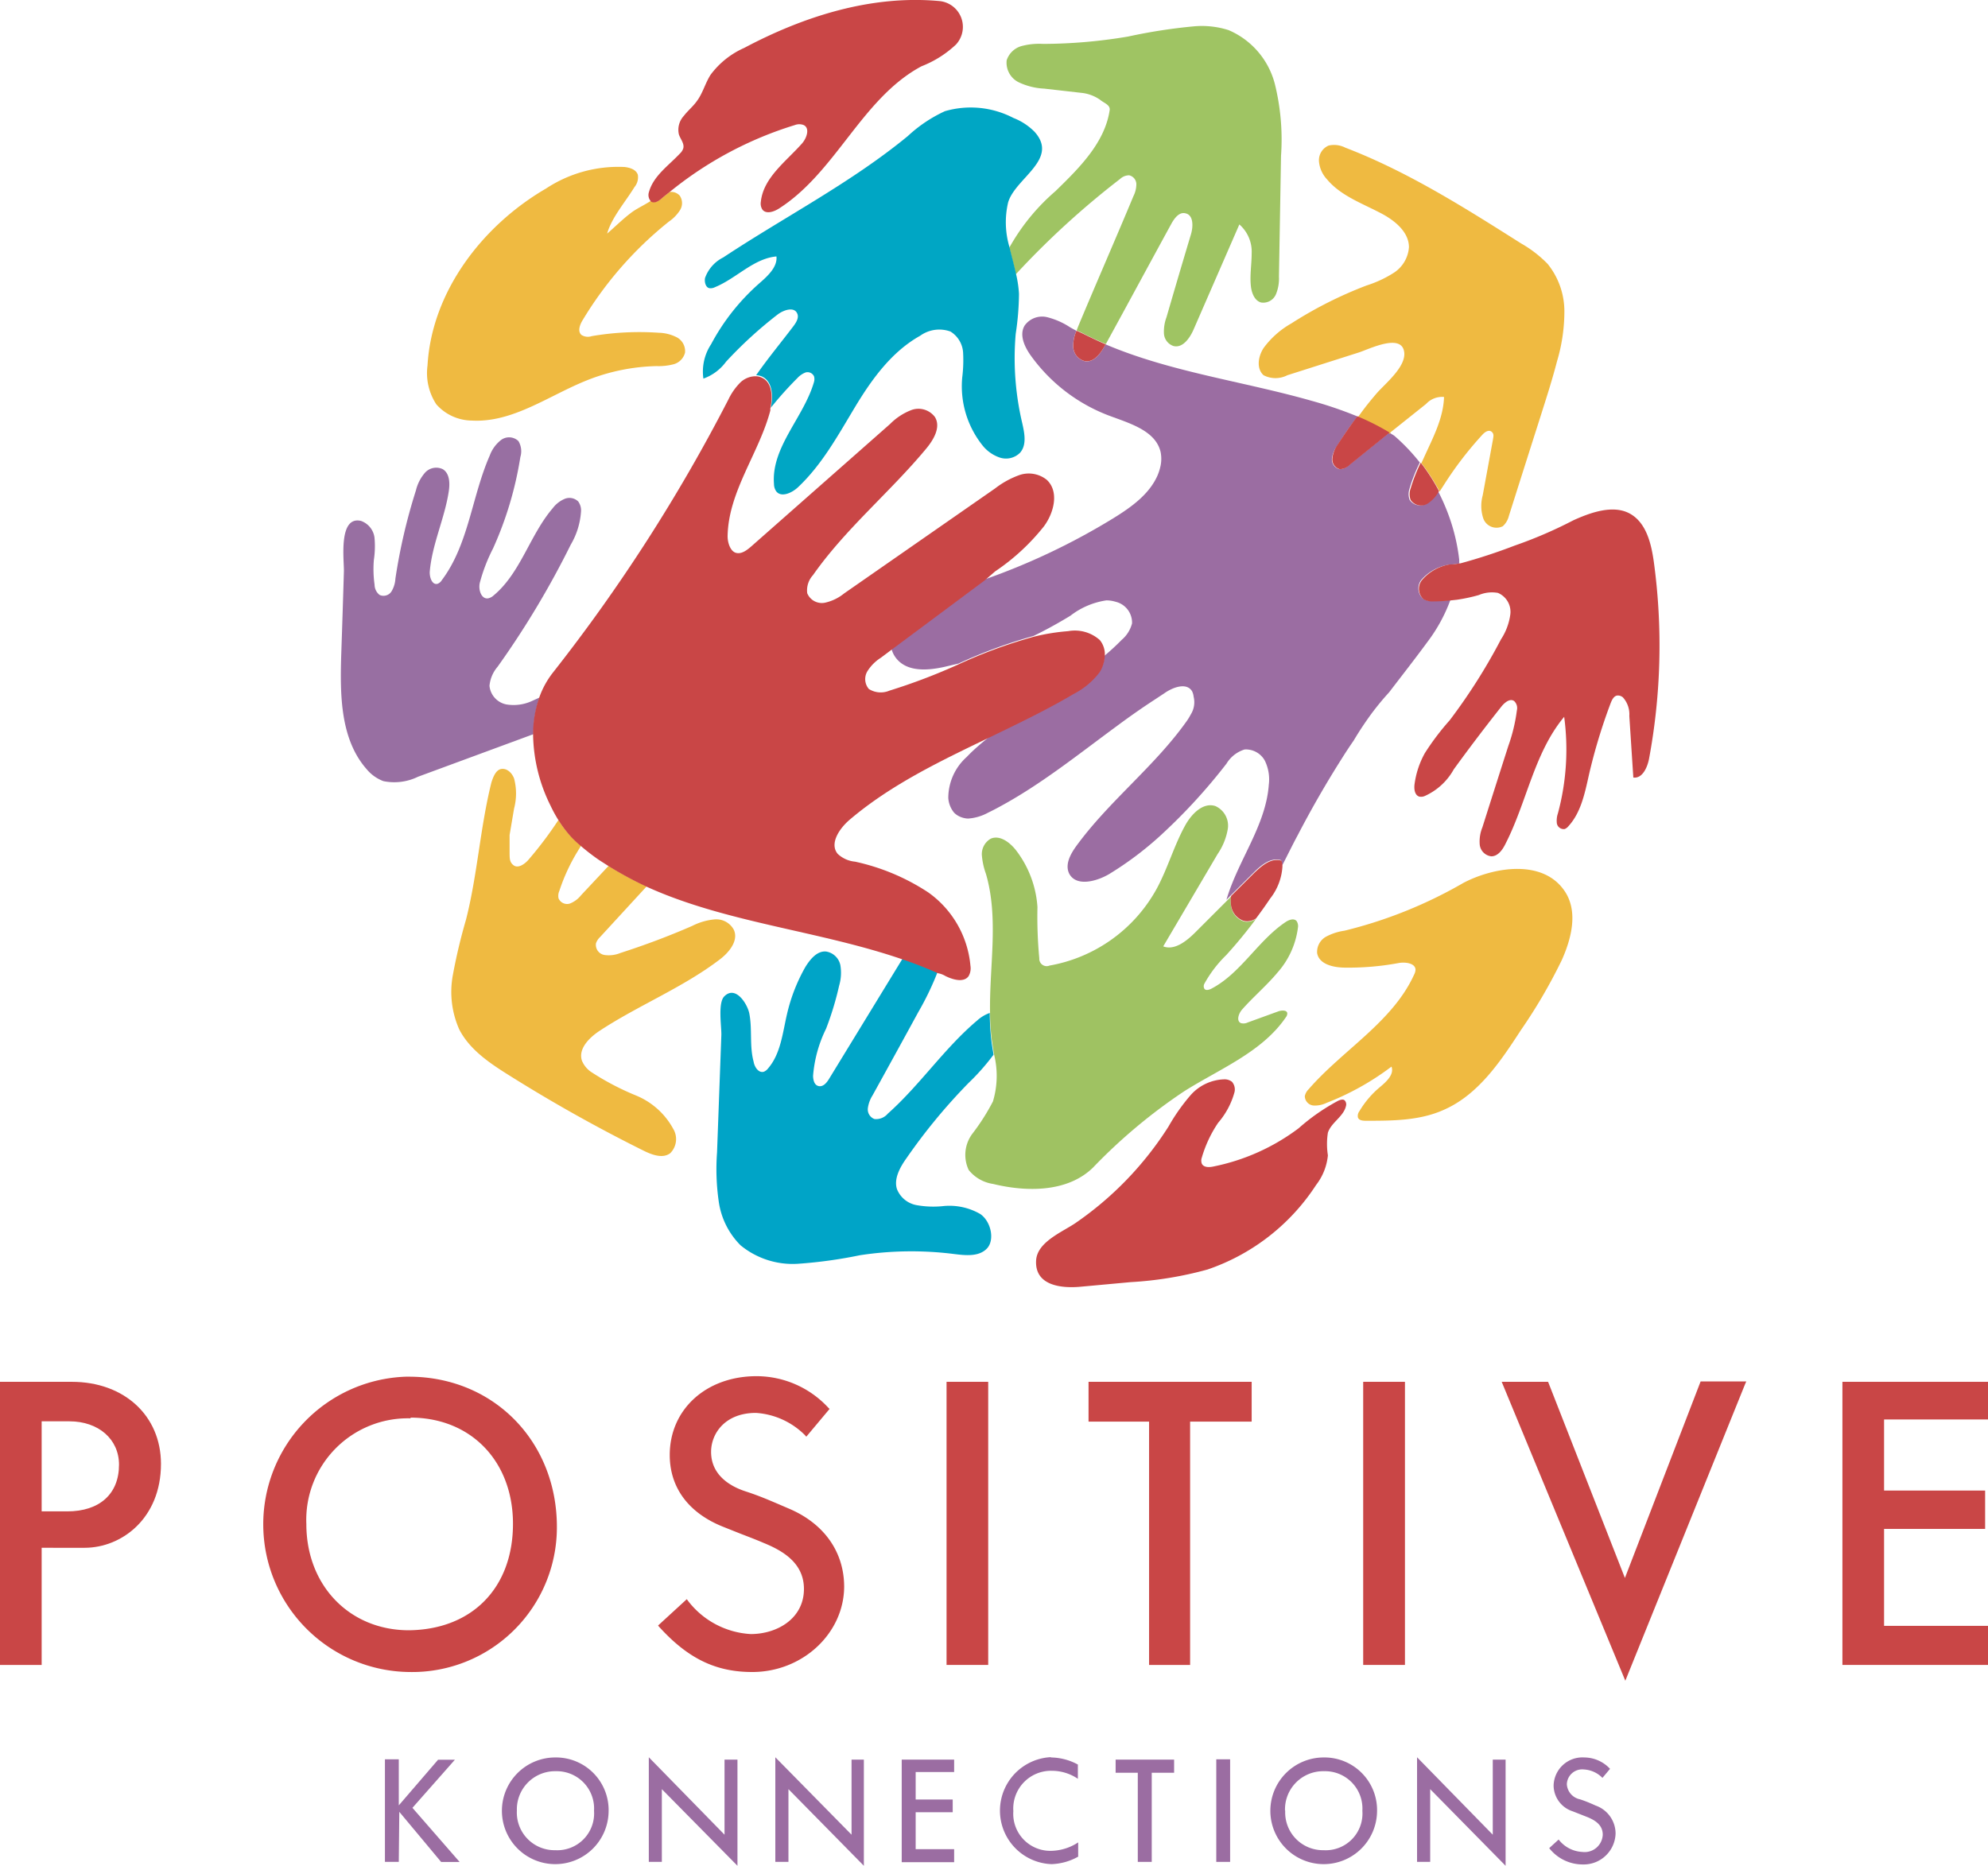 <svg xmlns="http://www.w3.org/2000/svg" viewBox="0 0 193.77 181.89"><defs><style>.cls-1{fill:#efba41;}.cls-2{fill:#986fa2;}.cls-3{fill:#c94646;}.cls-4{fill:#00a4c7;}.cls-5{fill:#9b6da2;}.cls-6{fill:#9fc463;}.cls-7{fill:#00a6c4;}.cls-8{fill:#9fc262;}</style></defs><g id="Layer_2" data-name="Layer 2"><g id="main"><path class="cls-1" d="M56.64,87.27a2.64,2.64,0,0,1-1.08.81.9.9,0,0,1-1.12-.51,1.19,1.19,0,0,1,.08-.72,18.37,18.37,0,0,1,1.82-3.92q.15-.25.3-.48a11.89,11.89,0,0,1-1-.93,10.85,10.85,0,0,1-1.21-1.58,37.06,37.06,0,0,1-2.89,3.84c-.36.43-1,.89-1.44.6s-.42-.72-.43-1.13c0-.62,0-1.23,0-1.85.15-.86.29-1.73.44-2.59a5.74,5.74,0,0,0,0-2.91c-.19-.52-.66-1-1.21-.94s-.82.75-1,1.31c-1.1,4.4-1.36,9-2.48,13.39A54.36,54.36,0,0,0,44.15,95a9,9,0,0,0,.62,5.37c1,1.93,2.88,3.22,4.71,4.37a150.23,150.23,0,0,0,13.28,7.45c.81.4,1.85.78,2.57.23a1.94,1.94,0,0,0,.29-2.37A7.27,7.27,0,0,0,62,106.8a26,26,0,0,1-4.37-2.29,2.47,2.47,0,0,1-.91-1.11c-.38-1.16.72-2.25,1.74-2.92,3.75-2.46,8-4.16,11.57-6.85,1-.72,2-1.92,1.49-3a1.94,1.94,0,0,0-1.88-1,6,6,0,0,0-2.16.63c-2.29,1-4.61,1.87-7,2.64a3,3,0,0,1-1.55.2,1,1,0,0,1-.84-1.14,1.54,1.54,0,0,1,.4-.61l4.54-4.94a32.18,32.18,0,0,1-3.71-2Z"/><path class="cls-2" d="M51.91,68.31a4.29,4.29,0,0,1-2.57.36,2.05,2.05,0,0,1-1.63-1.81A3.31,3.31,0,0,1,48.5,65,86.35,86.35,0,0,0,55.63,53.1a7.31,7.31,0,0,0,1-3.21,1.47,1.47,0,0,0-.27-1A1.22,1.22,0,0,0,55,48.65a2.85,2.85,0,0,0-1.13.9c-2.24,2.62-3.12,6.31-5.77,8.51a1.13,1.13,0,0,1-.52.27c-.69.11-1-.91-.79-1.6a16.65,16.65,0,0,1,1.27-3.27,34.66,34.66,0,0,0,2.66-8.91A1.92,1.92,0,0,0,50.53,43a1.31,1.31,0,0,0-1.7-.1,3.4,3.4,0,0,0-1.09,1.5c-1.76,4-2.05,8.66-4.67,12.15a.85.85,0,0,1-.41.36c-.54.16-.81-.64-.77-1.2.23-2.67,1.45-5.16,1.85-7.8.12-.79.1-1.75-.58-2.17a1.47,1.47,0,0,0-1.75.36,4.09,4.09,0,0,0-.87,1.71,55.42,55.42,0,0,0-2,8.6,2.7,2.7,0,0,1-.36,1.21A.92.92,0,0,1,37,58a1.28,1.28,0,0,1-.49-1,10.8,10.8,0,0,1-.07-2.41,9,9,0,0,0,.06-2.2,2,2,0,0,0-1.32-1.61c-2.23-.51-1.63,3.88-1.66,4.92q-.12,4.08-.26,8.14c-.12,3.91-.1,8.23,2.49,11.16a3.89,3.89,0,0,0,1.62,1.15,5.28,5.28,0,0,0,3.38-.43L52,71.57A10.63,10.63,0,0,1,52.59,68Z"/><path class="cls-3" d="M130.43,107.31a20,20,0,0,0-3.85,2.68,20.54,20.54,0,0,1-8.36,3.74c-.39.08-.91.08-1.08-.29a.86.86,0,0,1,0-.59,12.08,12.08,0,0,1,1.59-3.39,7.66,7.66,0,0,0,1.6-3,1.14,1.14,0,0,0-.25-1,1.16,1.16,0,0,0-.72-.24,4.56,4.56,0,0,0-3.31,1.54,19,19,0,0,0-2.16,3.07,32.59,32.59,0,0,1-9.06,9.4c-1.29.88-3.73,1.84-3.84,3.64-.15,2.49,2.51,2.74,4.33,2.57l4.9-.45a35.62,35.62,0,0,0,7.48-1.23,20.5,20.5,0,0,0,10.58-8.24,5.59,5.59,0,0,0,1.15-2.89,7.12,7.12,0,0,1,0-2.21c.33-1,1.52-1.56,1.76-2.59a.58.58,0,0,0-.11-.54C130.94,107.13,130.65,107.21,130.43,107.31Z"/><path class="cls-4" d="M96.47,98.75a3.61,3.61,0,0,0-1.23.74c-3.21,2.71-5.58,6.3-8.71,9.08a1.48,1.48,0,0,1-1.3.52,1,1,0,0,1-.64-1.06,3.15,3.15,0,0,1,.46-1.25q2.24-4.05,4.46-8.12a28,28,0,0,0,1.86-3.86c-1.11-.5-2.25-.94-3.4-1.34L80.8,105.19c-.22.36-.56.78-1,.69s-.54-.6-.55-1a12.61,12.61,0,0,1,1.27-4.6,29.69,29.69,0,0,0,1.27-4.19,4.44,4.44,0,0,0,.12-2,1.69,1.69,0,0,0-1.4-1.33c-.87-.07-1.53.74-2,1.49a16.94,16.94,0,0,0-1.8,4.61c-.43,1.83-.61,3.86-1.84,5.29a1,1,0,0,1-.42.33c-.5.15-.91-.44-1-1-.41-1.52-.11-3.16-.42-4.7-.19-.92-1.34-2.76-2.44-1.64-.64.65-.25,3-.28,3.77l-.42,11.44a22.12,22.12,0,0,0,.17,4.81,7.51,7.51,0,0,0,2.12,4.24,8,8,0,0,0,5.63,1.8,45.08,45.08,0,0,0,6-.83,33.21,33.21,0,0,1,9.18-.12c1.12.14,2.42.28,3.2-.53s.43-2.61-.63-3.36a6,6,0,0,0-3.73-.77,9.26,9.26,0,0,1-2.52-.11,2.54,2.54,0,0,1-1.88-1.55c-.33-1,.29-2.13.91-3a56.22,56.22,0,0,1,6.06-7.35,22.09,22.09,0,0,0,2.44-2.76c-.07-.45-.15-.91-.21-1.37A26,26,0,0,1,96.47,98.75Z"/><path class="cls-5" d="M141.23,55.05a6,6,0,0,0,1-.12c0-.12,0-.24,0-.36a18.77,18.77,0,0,0-.91-4,20.14,20.14,0,0,0-1.16-2.7,3.28,3.28,0,0,1-1.1,1.21,1.22,1.22,0,0,1-1.67-.36,1.66,1.66,0,0,1,0-1.1,15.52,15.52,0,0,1,1-2.53,18.77,18.77,0,0,0-2.5-2.62l-.48-.3-3.87,3.13a1.43,1.43,0,0,1-1,.44,1,1,0,0,1-.72-1,2.53,2.53,0,0,1,.5-1.25c.61-1,1.27-1.95,2-2.89a38.91,38.91,0,0,0-4.49-1.53c-6.67-1.9-13.74-2.8-20.07-5.5l-.06.11c-.42.77-1.06,1.66-1.93,1.54a1.52,1.52,0,0,1-1.17-1.44,3.65,3.65,0,0,1,.32-1.53v0l-.6-.33a7.29,7.29,0,0,0-2.26-1,2.09,2.09,0,0,0-2.19.82c-.55.92,0,2.09.62,2.95a16.6,16.6,0,0,0,7.64,5.84c2,.75,4.53,1.46,5,3.56a3.39,3.39,0,0,1,0,1.27,5.13,5.13,0,0,1-.31,1c-.82,1.85-2.57,3.09-4.3,4.16a65.41,65.41,0,0,1-12.64,6L87,63.16l-.11.08a2.49,2.49,0,0,0,.56,1.05c1.08,1.22,3,1.08,4.61.72l1.36-.32A48.14,48.14,0,0,1,100.73,62c1.12-.54,2.21-1.14,3.28-1.78h0l.33-.2a7.5,7.5,0,0,1,3.49-1.49,3,3,0,0,1,.89.13,2.09,2.09,0,0,1,1.62,2.11,3.11,3.11,0,0,1-1,1.6,22.51,22.51,0,0,1-1.68,1.55,4.09,4.09,0,0,1-.1.61,3,3,0,0,1-.39.9,7.16,7.16,0,0,1-2.52,2.13c-2.41,1.44-4.94,2.67-7.48,3.89l-.66.32c-.55.43-1.09.88-1.6,1.35-.23.21-.46.44-.68.67a5.37,5.37,0,0,0-1.8,4A2.5,2.5,0,0,0,93,79.23h0a1.93,1.93,0,0,0,.36.28,2.14,2.14,0,0,0,1,.29,4.74,4.74,0,0,0,1.92-.56c.41-.2.8-.4,1.18-.61,4-2.16,7.62-5.07,11.32-7.79h0c1.21-.9,2.44-1.77,3.7-2.59l1-.66c.83-.59,2.16-1.08,2.7-.22a1.41,1.41,0,0,1,.16.54,2.24,2.24,0,0,1-.27,1.73,6,6,0,0,1-.36.6c-3.14,4.46-7.61,7.84-10.82,12.26-.57.79-1.11,1.8-.67,2.68l0,0c.54,1,1.85.9,3,.46a6.46,6.46,0,0,0,.84-.4,32.34,32.34,0,0,0,5-3.74,55.61,55.61,0,0,0,6.49-7.06,3.15,3.15,0,0,1,1.74-1.37,1.3,1.3,0,0,1,.34,0,2.1,2.1,0,0,1,1.65,1.08,4.15,4.15,0,0,1,.39,2.35c-.29,4-3,7.36-4.13,11.22l.43-.44,2.24-2.23c.72-.72,1.68-1.51,2.66-1.19a2.44,2.44,0,0,1,.09.54c.52-1,1-2,1.54-3q2-3.85,4.33-7.52.54-.86,1.11-1.68c.55-.93,1.16-1.84,1.8-2.71.53-.7,1.08-1.37,1.66-2,1.26-1.65,2.54-3.28,3.8-5a15.74,15.74,0,0,0,2.17-4,15.76,15.76,0,0,1-1.68.09,1.71,1.71,0,0,1-1-.22,1.36,1.36,0,0,1-.18-1.8A4.47,4.47,0,0,1,141.23,55.05Z"/><path class="cls-1" d="M142.64,86.07a44,44,0,0,1-11.59,4.66,5.42,5.42,0,0,0-1.81.59,1.7,1.7,0,0,0-.86,1.59c.18,1.08,1.54,1.4,2.63,1.42a26.7,26.7,0,0,0,5.28-.44c.67-.13,1.65,0,1.68.63a1.14,1.14,0,0,1-.14.5c-2.11,4.63-6.94,7.32-10.29,11.18a1.3,1.3,0,0,0-.36.66.93.93,0,0,0,.81.91,2.57,2.57,0,0,0,1.3-.25,26.13,26.13,0,0,0,6.34-3.54c.28.77-.5,1.47-1.13,2a9.05,9.05,0,0,0-2,2.35.74.74,0,0,0-.14.62c.11.28.47.31.76.31,2.59,0,5.27,0,7.64-1.08,3.33-1.47,5.49-4.69,7.47-7.74a51.27,51.27,0,0,0,4-6.85c.93-2.08,1.57-4.61.38-6.56C150.51,83.65,145.55,84.54,142.64,86.07Z"/><path class="cls-1" d="M135.54,42.14,139,39.38a2.12,2.12,0,0,1,1.75-.68c-.07,2.12-1.1,4-2,6l-.21.45a19.19,19.19,0,0,1,1.78,2.77l.14-.22.31-.48a34.63,34.63,0,0,1,3.7-4.82c.23-.26.6-.53.89-.33s.2.5.16.77l-1,5.45a3.87,3.87,0,0,0,.07,2.29,1.37,1.37,0,0,0,1.89.72,2,2,0,0,0,.59-1q1.53-4.83,3.07-9.66c.57-1.8,1.15-3.59,1.62-5.41a17,17,0,0,0,.72-4.9,7.36,7.36,0,0,0-1.63-4.6,11.58,11.58,0,0,0-2.59-2c-5.5-3.48-11.05-7-17.12-9.33a2.43,2.43,0,0,0-1.64-.21,1.56,1.56,0,0,0-.94,1.55,2.93,2.93,0,0,0,.78,1.74c1.36,1.63,3.48,2.36,5.36,3.36,1.28.69,2.62,1.78,2.63,3.25a3.24,3.24,0,0,1-1.44,2.48,11.19,11.19,0,0,1-2.69,1.26,39.89,39.89,0,0,0-7.35,3.71,8.59,8.59,0,0,0-2.69,2.39c-.53.82-.72,2,0,2.65a2.53,2.53,0,0,0,2.32,0l7-2.23c1-.33,4.17-1.91,4.39,0,.17,1.44-1.9,3.08-2.69,4-.55.64-1.08,1.29-1.59,2l-.27.36a23.23,23.23,0,0,1,3.15,1.59Z"/><path class="cls-3" d="M129.86,44.74a1,1,0,0,0,.72,1,1.45,1.45,0,0,0,1-.44l3.87-3.13a23.83,23.83,0,0,0-3.15-1.59c-.7.93-1.36,1.89-2,2.89A2.7,2.7,0,0,0,129.86,44.74Z"/><path class="cls-3" d="M137.49,47.63a1.66,1.66,0,0,0,0,1.1,1.22,1.22,0,0,0,1.67.36,3.36,3.36,0,0,0,1.1-1.21,18.66,18.66,0,0,0-1.78-2.77A16,16,0,0,0,137.49,47.63Z"/><path class="cls-3" d="M161.2,54.79c-.25-1.8-.74-3.84-2.34-4.72s-3.77-.14-5.52.66a42.91,42.91,0,0,1-5.71,2.46,54.48,54.48,0,0,1-5.28,1.73h-.08a5.17,5.17,0,0,1-1,.11,4.53,4.53,0,0,0-2.71,1.57,1.37,1.37,0,0,0,.18,1.81,1.78,1.78,0,0,0,1,.22,15.77,15.77,0,0,0,1.68-.1l.56-.06a16,16,0,0,0,2.16-.46A3.28,3.28,0,0,1,146,57.8a2,2,0,0,1,1.21,2.1,5.85,5.85,0,0,1-.91,2.43,56.13,56.13,0,0,1-5,7.89,24.89,24.89,0,0,0-2.42,3.2,8.53,8.53,0,0,0-1,3c-.07.48,0,1.1.46,1.24a.89.89,0,0,0,.51-.05A6.07,6.07,0,0,0,141.7,75q2.25-3.1,4.65-6.13c.31-.38.82-.81,1.23-.53a.94.94,0,0,1,.27.91,16.46,16.46,0,0,1-.83,3.46c-.85,2.65-1.69,5.29-2.53,7.94a3.66,3.66,0,0,0-.26,1.7,1.28,1.28,0,0,0,1.13,1.13c.64,0,1.09-.63,1.37-1.2,2.09-4.07,2.8-8.89,5.73-12.4a23.89,23.89,0,0,1-.61,9.41,2.2,2.2,0,0,0-.1,1,.68.68,0,0,0,.76.53.88.88,0,0,0,.36-.27c1.22-1.33,1.6-3.2,2-5a54.73,54.73,0,0,1,2.12-7c.12-.31.29-.67.61-.74a.74.74,0,0,1,.59.18,2.47,2.47,0,0,1,.62,1.81l.39,6c.89.12,1.38-1,1.54-1.87A60.3,60.3,0,0,0,161.2,54.79Z"/><path class="cls-6" d="M109.17,17.45a1.29,1.29,0,0,1,.89-.36.9.9,0,0,1,.7.86,2.61,2.61,0,0,1-.28,1.16c-1.6,3.85-3.79,8.87-5.39,12.71l-.15.39v0l.49.22c.77.41,1.56.77,2.36,1.11l.1-.19c1.93-3.52,4.39-8.08,6.29-11.55.3-.54.77-1.17,1.38-1,.78.17.75,1.29.52,2.05q-1.2,4-2.38,8.07a4,4,0,0,0-.25,1.6,1.37,1.37,0,0,0,.92,1.21c.92.24,1.63-.8,2-1.68l4.43-10.17A3.53,3.53,0,0,1,122,24.7c0,1.06-.19,2.12-.08,3.17.07.68.36,1.45,1,1.62a1.34,1.34,0,0,0,1.44-.79,4,4,0,0,0,.3-1.73l.2-11.76a22.53,22.53,0,0,0-.61-7.06,7.84,7.84,0,0,0-4.49-5.21,8.56,8.56,0,0,0-3.3-.38,53.27,53.27,0,0,0-6.49,1,50.43,50.43,0,0,1-8.32.72,6.64,6.64,0,0,0-2.08.21,2.13,2.13,0,0,0-1.45,1.39A2.13,2.13,0,0,0,99.25,8a6.52,6.52,0,0,0,2.53.64l3.78.43a3.91,3.91,0,0,1,1.67.66c.36.31,1,.49.93,1-.47,3.2-3,5.68-5.29,7.91a20.29,20.29,0,0,0-4.49,5.5c.2.87.45,1.74.63,2.6A82,82,0,0,1,109.17,17.45Z"/><path class="cls-3" d="M104.93,32.24a3.5,3.5,0,0,0-.32,1.53,1.49,1.49,0,0,0,1.16,1.44c.88.12,1.51-.77,1.94-1.54l.06-.1c-.8-.35-1.59-.73-2.35-1.11Z"/><path class="cls-7" d="M75.13,39.75a35.38,35.38,0,0,1,2.59-2.89,2.12,2.12,0,0,1,.8-.55.7.7,0,0,1,.82.37,1,1,0,0,1,0,.56c-1,3.46-4.18,6.35-3.9,9.94a1.29,1.29,0,0,0,.2.69c.47.67,1.53.2,2.13-.36,2.33-2.19,3.87-5,5.54-7.78s3.61-5.45,6.38-7a3.19,3.19,0,0,1,2.95-.41,2.6,2.6,0,0,1,1.23,2,13.5,13.5,0,0,1-.08,2.46,9.25,9.25,0,0,0,1.92,6.57,3.65,3.65,0,0,0,1.72,1.25,1.93,1.93,0,0,0,2-.47c.66-.76.43-1.89.21-2.87A27.53,27.53,0,0,1,99,32.55a27,27,0,0,0,.32-3.91,11.17,11.17,0,0,0-.28-1.9c-.18-.86-.43-1.73-.63-2.59a8.49,8.49,0,0,1-.15-4.41c.69-2.38,5-4.2,2.58-6.89a5.9,5.9,0,0,0-2.06-1.35,9,9,0,0,0-6.68-.66,13.68,13.68,0,0,0-3.61,2.42c-5.54,4.56-12,7.87-18,11.84a3.58,3.58,0,0,0-1.77,2c-.08.41.08,1,.5,1a.91.91,0,0,0,.46-.1c2.1-.86,3.77-2.8,6-3,.11,1-.81,1.87-1.6,2.56a21.14,21.14,0,0,0-4.77,6,4.84,4.84,0,0,0-.75,3.35,4.69,4.69,0,0,0,2.21-1.65,40.7,40.7,0,0,1,5-4.58c.59-.46,1.62-.81,1.93-.13.2.41-.09.88-.36,1.24-1.21,1.6-2.5,3.15-3.64,4.79a1.56,1.56,0,0,1,.56.12C75.3,37.17,75.38,38.6,75.13,39.75Z"/><path class="cls-1" d="M46,41c4,.22,7.52-2.46,11.25-3.94A19.41,19.41,0,0,1,64,35.69a5.79,5.79,0,0,0,1.66-.18,1.58,1.58,0,0,0,1.11-1.13,1.53,1.53,0,0,0-.81-1.5,4.08,4.08,0,0,0-1.75-.44,27.57,27.57,0,0,0-6.54.33,1.17,1.17,0,0,1-1-.12c-.39-.36-.15-1,.12-1.44a36.13,36.13,0,0,1,8.41-9.61,3.89,3.89,0,0,0,1.06-1.08,1.3,1.3,0,0,0,0-1.44,1.12,1.12,0,0,0-1-.36l-.76.61c-.24.22-.57.45-.88.33a.36.36,0,0,1-.14-.11c-.63.43-1.44.78-2,1.22-.82.62-1.54,1.35-2.3,2,.42-1.54,1.83-3.16,2.66-4.53a1.5,1.5,0,0,0,.33-1.2c-.16-.51-.77-.7-1.29-.76a12.8,12.8,0,0,0-7.66,2.1C47,22,42.08,28.45,41.67,35.63a5.56,5.56,0,0,0,.86,3.79A4.69,4.69,0,0,0,46,41Z"/><path class="cls-3" d="M64.48,19.36c.24-.21.5-.41.75-.61a36,36,0,0,1,12.25-6.56,1.19,1.19,0,0,1,.85,0c.64.3.3,1.29-.17,1.81-1.56,1.76-3.75,3.32-4,5.66a1.09,1.09,0,0,0,.15.77c.36.47,1.11.22,1.6-.09C81.5,16.78,84,9.57,89.82,6.46a10.36,10.36,0,0,0,3.35-2.11A2.53,2.53,0,0,0,91.63.11C85-.52,78.4,1.56,72.54,4.67a8.22,8.22,0,0,0-3.28,2.62c-.52.81-.76,1.8-1.34,2.57-.36.51-.88.93-1.27,1.44a2,2,0,0,0-.48,1.8c.15.46.55.89.43,1.36a1.21,1.21,0,0,1-.34.52c-1.1,1.17-2.56,2.16-3,3.72a.92.92,0,0,0,.15.89.28.28,0,0,0,.13.11C63.9,19.81,64.23,19.58,64.48,19.36Z"/><path class="cls-3" d="M92.17,95.16c.74.36,1.78.65,2.24,0a1.53,1.53,0,0,0,.18-1A9.85,9.85,0,0,0,90.48,87a21.08,21.08,0,0,0-7.14-3,2.84,2.84,0,0,1-1.69-.76c-.83-1,.17-2.48,1.17-3.33,4.06-3.45,8.89-5.74,13.71-8.06l.66-.32c2.52-1.22,5.07-2.46,7.48-3.89a7.37,7.37,0,0,0,2.53-2.13,3.25,3.25,0,0,0,.38-.9,2.51,2.51,0,0,0,.1-.61,2.2,2.2,0,0,0-.48-1.6,3.65,3.65,0,0,0-3.09-.87,20.07,20.07,0,0,0-3.37.55,47.75,47.75,0,0,0-7.32,2.69,58.19,58.19,0,0,1-6.73,2.56,2.17,2.17,0,0,1-2-.16,1.48,1.48,0,0,1-.14-1.74,4.2,4.2,0,0,1,1.31-1.31l1.08-.81.11-.08,8.93-6.65L97,55.7h0a21,21,0,0,0,4.76-4.4c1-1.36,1.48-3.41.26-4.53a2.81,2.81,0,0,0-2.62-.47A8.52,8.52,0,0,0,97,47.61L82.28,57.85a4.49,4.49,0,0,1-1.89.91,1.54,1.54,0,0,1-1.71-.93,2.2,2.2,0,0,1,.56-1.76c3.16-4.51,7.49-8.07,11-12.29.75-.89,1.49-2.13.89-3.12a2,2,0,0,0-2.26-.7,5.89,5.89,0,0,0-2.12,1.38L73.2,53.29c-.42.36-.94.76-1.48.6s-.81-1-.8-1.64C71,47.89,74,44.16,75.09,40a.71.71,0,0,1,0-.2c.25-1.15.17-2.57-.88-3a1.38,1.38,0,0,0-.56-.12,2.17,2.17,0,0,0-1.45.57A6,6,0,0,0,71,38.94,165.4,165.4,0,0,1,53.9,65.56,8.55,8.55,0,0,0,52.56,68a10.64,10.64,0,0,0-.6,3.58,16,16,0,0,0,1.69,6.94A13.45,13.45,0,0,0,54.46,80a11.53,11.53,0,0,0,1.2,1.58q.47.5,1,.93a20.35,20.35,0,0,0,1.73,1.33l1,.64a34.78,34.78,0,0,0,3.72,2c7.74,3.5,16.75,4.25,24.92,7.07,1.15.39,2.29.84,3.4,1.33C91.64,94.91,91.9,95,92.17,95.16Z"/><path class="cls-8" d="M121.38,89.85a1.21,1.21,0,0,1-.31-.09A1.84,1.84,0,0,1,120,88.39a3.09,3.09,0,0,1,0-1l-.43.44-3.11,3.11c-.84.83-2,1.74-3.08,1.32l5.3-9a6.13,6.13,0,0,0,1-2.49,2.09,2.09,0,0,0-1.22-2.19c-1.2-.39-2.32.77-2.93,1.87-1.11,2-1.72,4.24-2.82,6.25a14.86,14.86,0,0,1-10.41,7.43.72.72,0,0,1-1-.71,43.38,43.38,0,0,1-.18-5A10.19,10.19,0,0,0,99,82.85c-.6-.75-1.56-1.47-2.43-1.09a1.73,1.73,0,0,0-.87,1.58,6.87,6.87,0,0,0,.4,1.85c1.27,4.36.32,9,.4,13.55a23.4,23.4,0,0,0,.17,2.64l.21,1.37a8.64,8.64,0,0,1-.1,4.63,21.08,21.08,0,0,1-2,3.14,3.44,3.44,0,0,0-.36,3.54,3.74,3.74,0,0,0,2.38,1.36c3.24.79,7.25.84,9.74-1.6a53.17,53.17,0,0,1,8.89-7.44c3.49-2.2,7.6-3.82,9.91-7.22a.59.59,0,0,0,.13-.36c0-.34-.54-.32-.86-.21l-3,1.09a.94.94,0,0,1-.66.06c-.49-.22-.2-1,.16-1.37,1.08-1.22,2.35-2.29,3.4-3.55a8.14,8.14,0,0,0,2-4.39.88.88,0,0,0-.14-.65c-.27-.29-.76-.1-1.08.12-2.7,1.82-4.36,5-7.23,6.49-.22.11-.53.2-.67,0a.51.51,0,0,1,0-.49,11.94,11.94,0,0,1,2.13-2.79,44.84,44.84,0,0,0,2.91-3.54A1.56,1.56,0,0,1,121.38,89.85Z"/><path class="cls-3" d="M122.24,85.11,120,87.34a3.09,3.09,0,0,0,0,1,1.86,1.86,0,0,0,1.07,1.37,1.11,1.11,0,0,0,.31.09,1.52,1.52,0,0,0,1.05-.27c.47-.63.93-1.27,1.37-1.93A5.57,5.57,0,0,0,125,84.46a2.53,2.53,0,0,0-.09-.55C123.92,83.59,123,84.38,122.24,85.11Z"/><path class="cls-5" d="M38.87,181.51H37.52v-10h1.35V176l3.83-4.45h1.64l-4.14,4.69,4.6,5.28H43l-4.08-4.89Z"/><path class="cls-5" d="M54.1,171.33a5.13,5.13,0,0,1,5.22,5.3,5.2,5.2,0,1,1-5.22-5.3Zm-3.72,5.18a3.67,3.67,0,0,0,3.74,3.86,3.59,3.59,0,0,0,3.78-3.84,3.64,3.64,0,0,0-3.73-3.86A3.72,3.72,0,0,0,50.38,176.51Z"/><path class="cls-5" d="M63.24,181.51v-10.2l7.38,7.55v-7.32h1.26v10.35l-7.37-7.47v7.09Z"/><path class="cls-5" d="M75.57,181.51v-10.2L83,178.86v-7.32H84.2v10.35l-7.35-7.47v7.09Z"/><path class="cls-5" d="M93,171.54v1.21H89.25v2.68h3.61v1.24H89.25v3.6H93v1.27H87.89v-10Z"/><path class="cls-5" d="M102.43,171.33a5.64,5.64,0,0,1,2.63.69v1.39a4.52,4.52,0,0,0-2.52-.78,3.68,3.68,0,0,0-3.77,3.93,3.61,3.61,0,0,0,3.77,3.87,4.94,4.94,0,0,0,2.55-.82V181a5.68,5.68,0,0,1-2.6.73,5.22,5.22,0,0,1-.06-10.43Z"/><path class="cls-5" d="M110.9,181.51v-8.69h-2.16v-1.28h5.7v1.28h-2.18v8.69Z"/><path class="cls-5" d="M118.55,181.51v-10h1.35v10Z"/><path class="cls-5" d="M129,171.33a5.13,5.13,0,0,1,5.22,5.3,5.2,5.2,0,1,1-5.22-5.3Zm-3.73,5.18a3.68,3.68,0,0,0,3.74,3.86,3.58,3.58,0,0,0,3.78-3.84,3.64,3.64,0,0,0-3.73-3.86A3.72,3.72,0,0,0,125.25,176.51Z"/><path class="cls-5" d="M138.12,181.51v-10.2l7.38,7.55v-7.32h1.25v10.35l-7.35-7.47v7.09Z"/><path class="cls-5" d="M154.43,171.33a3.44,3.44,0,0,1,2.5,1.11l-.74.88a2.74,2.74,0,0,0-1.8-.82,1.5,1.5,0,0,0-1.67,1.44,1.6,1.6,0,0,0,1.28,1.47c.55.18,1,.37,1.53.61a2.9,2.9,0,0,1,1.94,2.74,3.11,3.11,0,0,1-3.2,3,4.15,4.15,0,0,1-3.27-1.59l.92-.84a3.1,3.1,0,0,0,2.3,1.21,1.77,1.77,0,0,0,2-1.68c0-.92-.69-1.38-1.48-1.71l-1.45-.57a2.67,2.67,0,0,1-1.86-2.49A2.81,2.81,0,0,1,154.43,171.33Z"/><path class="cls-3" d="M3.88,162.13H.18V134.89H7c4.73,0,8.5,3,8.5,7.86,0,5.05-3.61,8-7.26,8H3.88Zm0-14.61H6.55c3.55,0,5.23-2,5.23-4.73,0-2.49-1.93-4.41-5-4.41H3.87Z"/><path class="cls-3" d="M4.06,162.31H0v-27.6H7c5.11,0,8.69,3.31,8.69,8,0,5.31-3.83,8.18-7.44,8.18H4.06ZM.36,162H3.7V150.57H8.29c3.43,0,7.07-2.74,7.07-7.82,0-4.52-3.42-7.68-8.32-7.68H.36ZM6.55,147.7H3.7v-9.5H6.76c3.06,0,5.2,1.88,5.2,4.59,0,3.06-2,4.91-5.41,4.91Zm-2.49-.36H6.55c3.16,0,5.05-1.7,5.05-4.55,0-2.49-2-4.23-4.84-4.23H4.06Z"/><path class="cls-3" d="M39.86,134.31c8.32,0,14.25,6.37,14.25,14.48a13.94,13.94,0,0,1-14.22,14,14.23,14.23,0,0,1-.37-28.45ZM29.68,148.5c0,6.19,4.38,10.53,10.21,10.53,6.3,0,10.31-4.2,10.31-10.49C50.2,142.63,46.29,138,40,138a10.14,10.14,0,0,0-10.35,10.5Z"/><path class="cls-3" d="M39.89,163a14.4,14.4,0,0,1-.34-28.79h.31c8.23,0,14.42,6.29,14.42,14.65A14.11,14.11,0,0,1,39.89,163Zm0-28.44a13.81,13.81,0,0,0-13.94,13.7v.3a14,14,0,1,0,13.94-14Zm0,24.71c-6,0-10.39-4.5-10.39-10.71A10.24,10.24,0,0,1,40,137.84c6.1,0,10.35,4.41,10.35,10.71C50.38,155,46.26,159.22,39.89,159.22Zm.14-21a9.9,9.9,0,0,0-10.17,10.31c0,6,4.22,10.35,10,10.35C46,158.86,50,154.81,50,148.55,50,142.46,45.91,138.2,40,138.2Z"/><path class="cls-3" d="M73.74,134.31a9.38,9.38,0,0,1,6.83,3l-2,2.42a7.55,7.55,0,0,0-4.91-2.24c-3,0-4.55,2-4.55,4s1.49,3.37,3.48,4c1.53.5,2.67,1,4.2,1.67,3.24,1.36,5.3,3.95,5.3,7.47,0,4.62-4.13,8.11-8.75,8.11-3.88,0-6.47-1.64-8.93-4.33l2.53-2.31a8.38,8.38,0,0,0,6.25,3.31c2.92,0,5.38-1.75,5.38-4.59,0-2.49-1.89-3.77-4.06-4.66-1.49-.6-2.52-1-3.94-1.56-3-1.22-5.09-3.53-5.09-6.8C65.46,137.27,69.16,134.31,73.74,134.31Z"/><path class="cls-3" d="M73.32,163c-3.55,0-6.26-1.31-9.06-4.39l-.12-.14,2.8-2.57.12.16a8.28,8.28,0,0,0,6.11,3.24c2.58,0,5.19-1.51,5.19-4.4,0-2.55-2.1-3.74-3.94-4.49-.84-.36-1.54-.62-2.26-.9l-1.68-.67c-3.36-1.34-5.2-3.81-5.2-7,0-4.45,3.56-7.68,8.46-7.68a9.53,9.53,0,0,1,7,3.08l.12.11-2.27,2.71-.14-.16a7.44,7.44,0,0,0-4.77-2.16c-3,0-4.37,2-4.37,3.8,0,2.41,2.1,3.44,3.36,3.85s2.12.78,3.2,1.24l1,.43c3.44,1.45,5.41,4.22,5.41,7.64C82.25,159.23,78.24,163,73.32,163Zm-8.66-4.51c2.68,2.89,5.29,4.15,8.66,4.15,4.72,0,8.57-3.56,8.57-7.94,0-3.31-1.85-5.9-5.19-7.3l-1-.41c-1.09-.47-2-.86-3.18-1.24-2.32-.75-3.6-2.24-3.6-4.19s1.48-4.17,4.73-4.17a7.49,7.49,0,0,1,4.9,2.17l1.8-2.14a9.1,9.1,0,0,0-6.58-2.85c-4.69,0-8.11,3.07-8.11,7.32,0,3,1.77,5.34,5,6.62l1.69.67c.72.28,1.41.55,2.26.9,1.94.79,4.17,2.06,4.17,4.82s-2.33,4.77-5.55,4.77a8.68,8.68,0,0,1-6.28-3.22Z"/><path class="cls-3" d="M92.44,162.13V134.89h3.7v27.24Z"/><path class="cls-3" d="M96.32,162.31H92.26v-27.6h4.06Zm-3.7-.36H96V135.07H92.62Z"/><path class="cls-3" d="M112.15,162.13V138.41h-5.91v-3.52h15.58v3.52h-6v23.72Z"/><path class="cls-3" d="M116,162.31H112V138.59h-5.9v-3.88H122v3.88h-6Zm-3.69-.36h3.33V138.23h6v-3.16H106.42v3.16h5.91Z"/><path class="cls-3" d="M133.05,162.13V134.89h3.71v27.24Z"/><path class="cls-3" d="M136.94,162.31h-4.07v-27.6h4.07Zm-3.69-.36h3.33V135.07h-3.33Z"/><path class="cls-3" d="M150.77,134.89l7.61,19.48,7.5-19.48h4.06l-11.54,28.5-11.77-28.5Z"/><path class="cls-3" d="M158.42,163.85l-.17-.41-11.88-28.73h4.52l.05.12,7.44,19,7.38-19.16h4.45l-.11.25Zm-11.5-28.78,11.49,27.83,11.26-27.83H166l-7.63,19.8-7.73-19.8Z"/><path class="cls-3" d="M193.59,134.89v3.31H183.47v7.29h9.85v3.38h-9.85v9.82H193.6v3.44H179.76V134.89Z"/><path class="cls-3" d="M193.77,162.31H179.58v-27.6h14.19v3.67H183.64v6.93h9.85v3.74h-9.85v9.45h10.13ZM179.94,162h13.47v-3.09H183.27V148.68h9.85v-3h-9.85V138h10.14v-3H179.94Z"/></g></g></svg>
